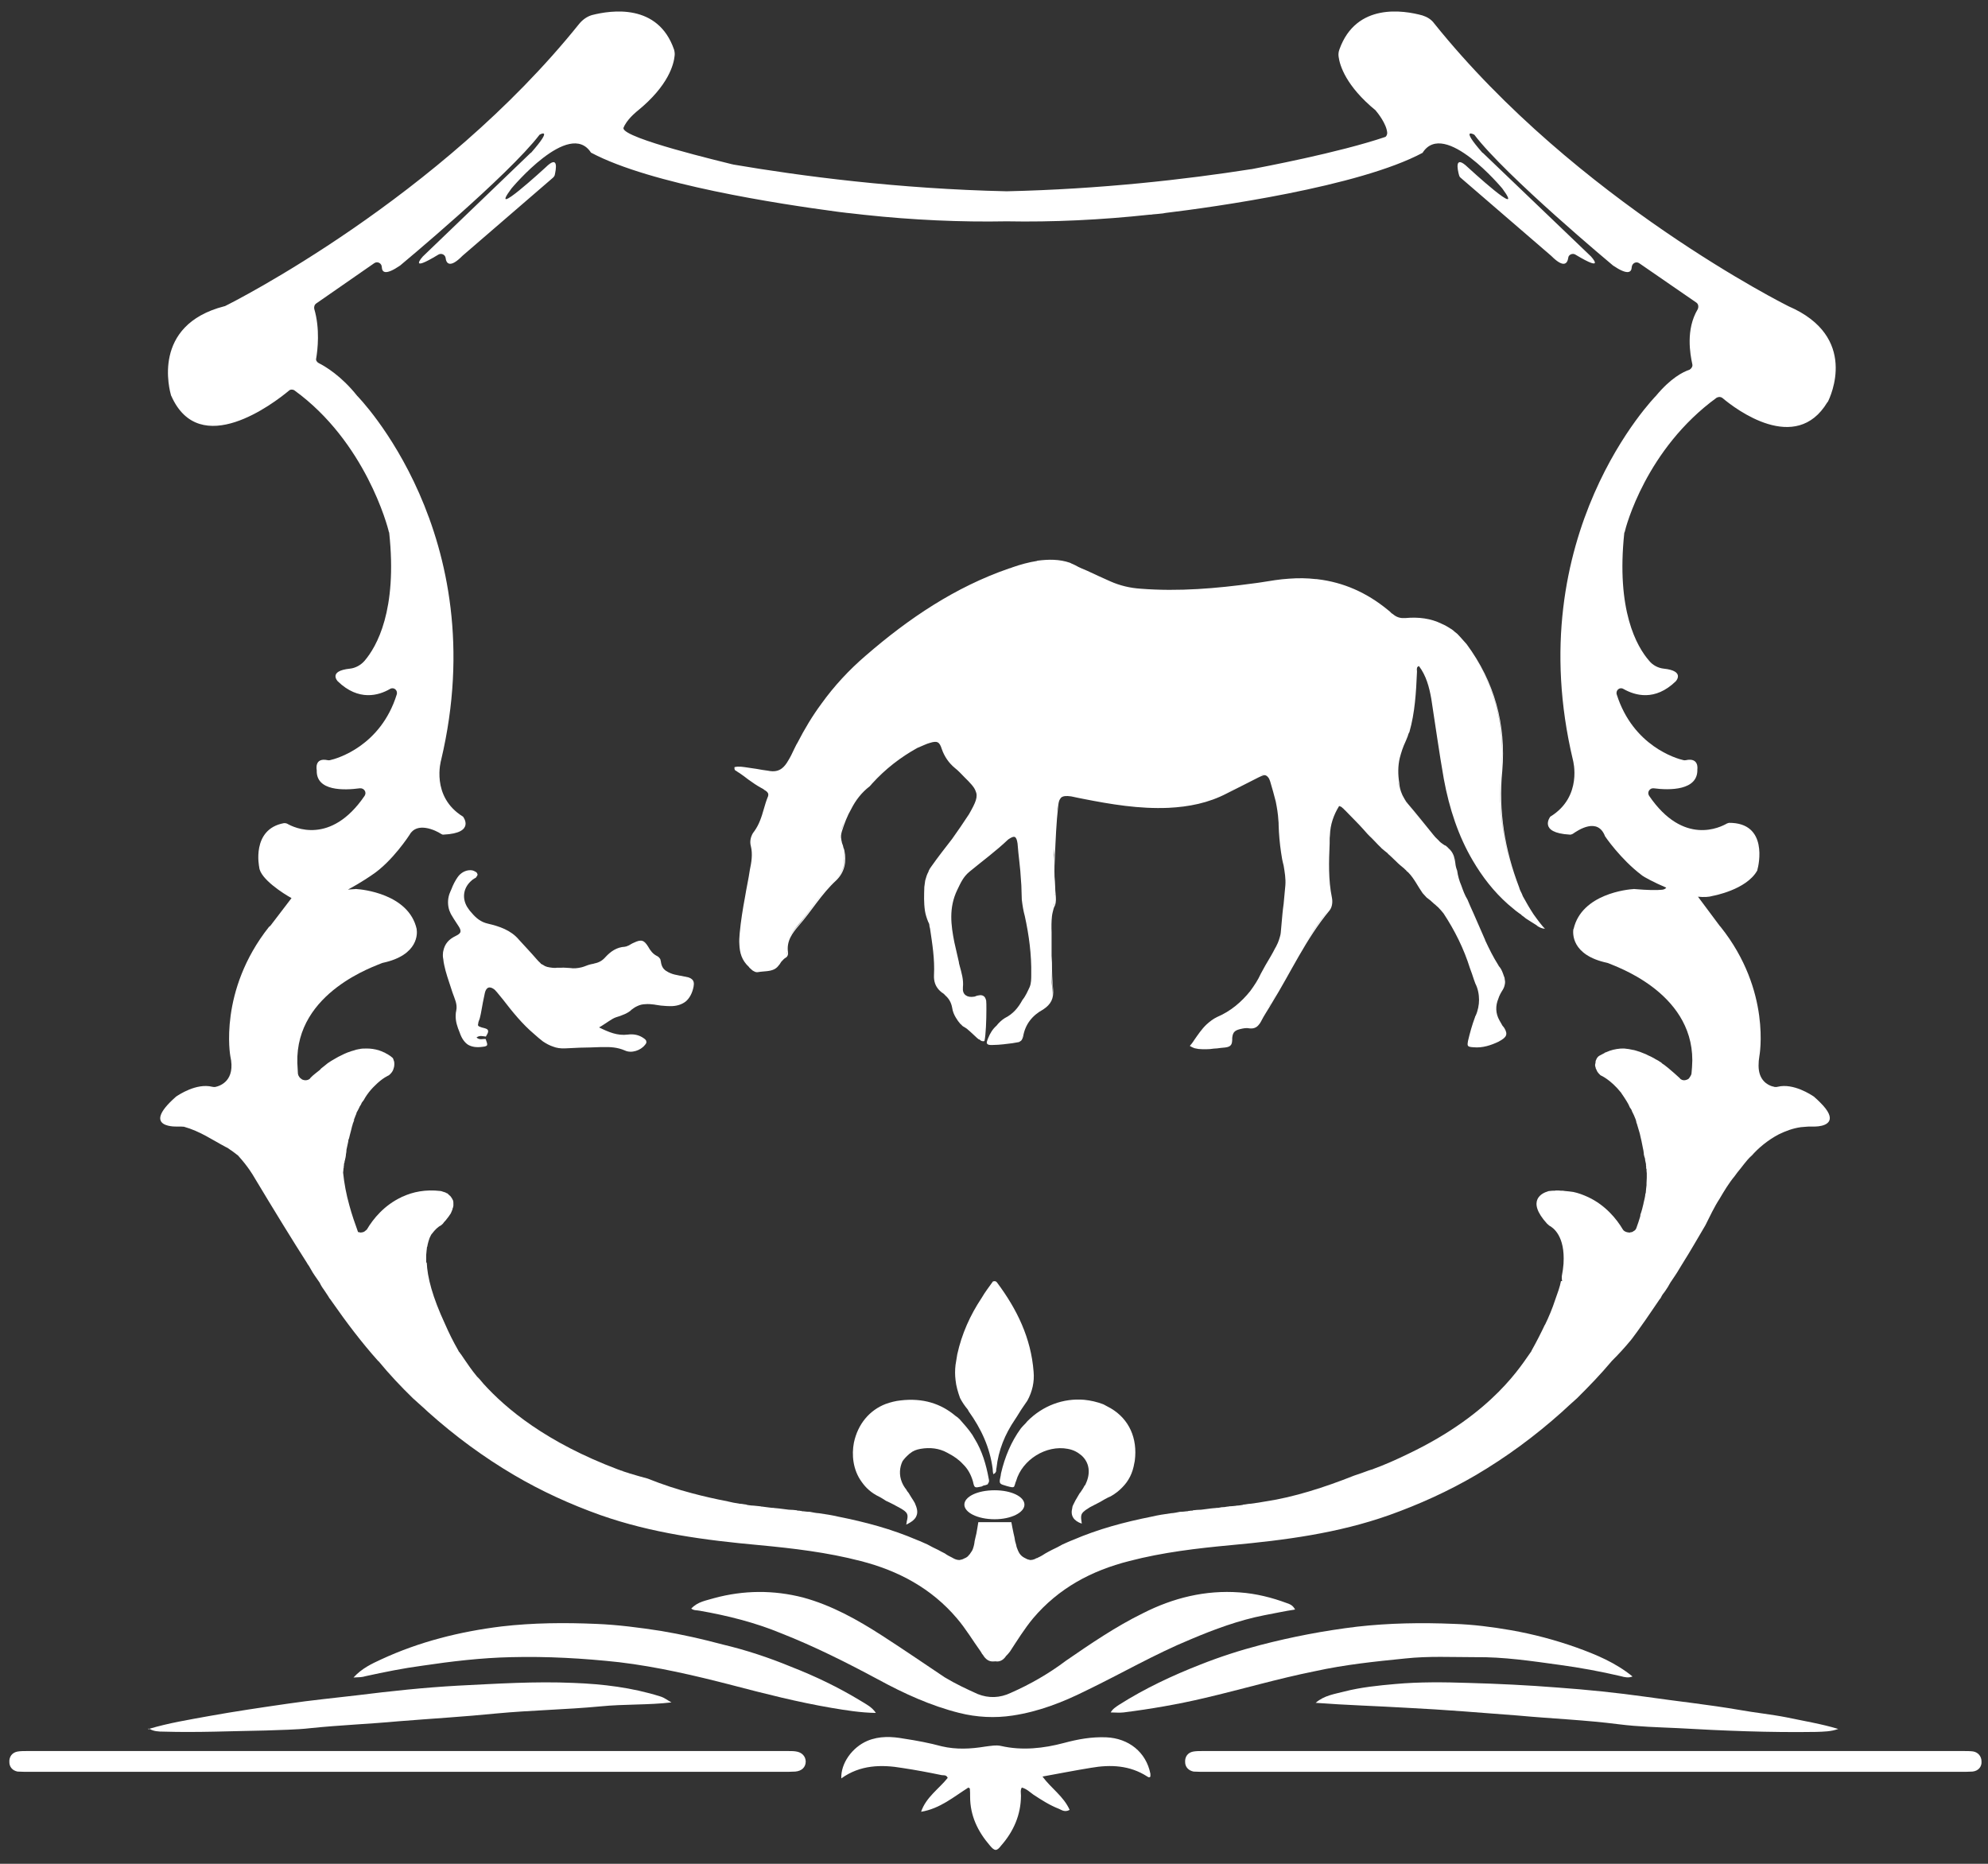 <?xml version="1.0" encoding="UTF-8" standalone="no"?>
<!DOCTYPE svg PUBLIC "-//W3C//DTD SVG 1.1//EN" "http://www.w3.org/Graphics/SVG/1.1/DTD/svg11.dtd">
<svg width="64" height="60" viewBox="0 0 64 60" version="1.1" xmlns="http://www.w3.org/2000/svg" xmlns:xlink="http://www.w3.org/1999/xlink" xml:space="preserve" xmlns:serif="http://www.serif.com/" style="fill-rule:evenodd;clip-rule:evenodd;stroke-linejoin:round;stroke-miterlimit:2;">
    <rect x="0" y="0" width="64" height="60" fill="#333333" stroke="none"/>
    <g id="Calque-1" serif:id="Calque 1">
        <g transform="matrix(1,0,0,1,32.869,48.208)">
            <rect x="0" y="0" width="0.001" height="0.001" style="fill:white;"/>
        </g>
        <g transform="matrix(1,0,0,1,14.244,38.354)">
            <path d="M0,0.005L-0.008,0C0,0 0,0.005 0,0.005" style="fill:white;fill-rule:nonzero;"/>
        </g>
        <g transform="matrix(1,0,0,1,14.3,38.368)">
            <path d="M0,0.004C-0.009,0.004 -0.019,0 -0.029,0C-0.019,0 -0.009,0.004 0,0.004" style="fill:white;fill-rule:nonzero;"/>
        </g>
        <g transform="matrix(-0.928,-0.371,-0.371,0.928,14.238,38.351)">
            <path d="M-0.019,0.005L-0.008,0.005L0.001,0.004C-0.006,0.001 -0.008,0.005 -0.008,0.005C-0.018,0.002 -0.018,0.002 -0.019,0.005" style="fill:white;fill-rule:nonzero;"/>
        </g>
        <g transform="matrix(0.338,-0.941,-0.941,-0.338,14.303,38.359)">
            <path d="M-0.02,-0.014C-0.017,-0.003 -0.013,-0.002 -0.013,-0.002C-0.017,0.008 -0.016,0.017 -0.02,0.028C-0.016,0.017 -0.017,0.008 -0.013,-0.002L-0.02,-0.014" style="fill:white;fill-rule:nonzero;"/>
        </g>
        <g transform="matrix(1,0,0,1,33.38,18.035)">
            <path d="M0,-0.005C-0.015,-0.005 -0.023,0 -0.032,0C-0.023,0 -0.015,-0.005 0,-0.005" style="fill:white;fill-rule:nonzero;"/>
        </g>
        <g transform="matrix(1,0,0,1,49.737,21.881)">
            <path d="M0,8.018C-0.083,7.939 -0.241,7.73 -0.368,7.551C-0.488,7.369 -0.604,7.168 -0.713,6.969C-0.721,6.945 -0.729,6.922 -0.74,6.899C-0.774,6.831 -0.813,6.758 -0.832,6.681C-1.293,5.476 -1.5,4.23 -1.374,2.935C-1.248,1.434 -1.623,0.073 -2.522,-1.145C-2.603,-1.231 -2.665,-1.309 -2.729,-1.377C-2.757,-1.41 -2.791,-1.445 -2.82,-1.474C-2.849,-1.495 -2.876,-1.519 -2.904,-1.541C-2.93,-1.568 -2.967,-1.596 -2.998,-1.619C-3.111,-1.692 -3.218,-1.756 -3.329,-1.802C-3.67,-1.971 -4.066,-2.025 -4.498,-1.984C-4.637,-1.975 -4.746,-2.002 -4.849,-2.075C-4.869,-2.093 -4.889,-2.107 -4.915,-2.126C-4.922,-2.126 -4.922,-2.13 -4.933,-2.134C-4.968,-2.176 -5.014,-2.212 -5.061,-2.249C-5.741,-2.806 -6.488,-3.135 -7.318,-3.234C-7.338,-3.239 -7.366,-3.239 -7.383,-3.239C-7.66,-3.271 -7.937,-3.275 -8.24,-3.252C-8.539,-3.234 -8.831,-3.184 -9.135,-3.135C-9.219,-3.124 -9.281,-3.111 -9.371,-3.102C-10.581,-2.937 -11.789,-2.833 -13.013,-2.929C-13.354,-2.951 -13.681,-3.028 -13.992,-3.166C-14.232,-3.275 -14.495,-3.39 -14.729,-3.503C-14.857,-3.558 -14.999,-3.613 -15.116,-3.682C-15.163,-3.705 -15.209,-3.727 -15.255,-3.745L-15.255,-3.749C-15.271,-3.754 -15.282,-3.754 -15.29,-3.764C-15.633,-3.882 -15.982,-3.877 -16.332,-3.832C-16.343,-3.832 -16.349,-3.827 -16.357,-3.822C-16.617,-3.782 -16.896,-3.705 -17.143,-3.618C-17.178,-3.603 -17.207,-3.59 -17.253,-3.581C-18.984,-2.983 -20.477,-1.979 -21.868,-0.774C-22.407,-0.311 -22.886,0.206 -23.292,0.772C-23.583,1.165 -23.834,1.584 -24.064,2.031C-24.108,2.098 -24.135,2.168 -24.174,2.241C-24.233,2.372 -24.295,2.497 -24.369,2.615C-24.423,2.711 -24.488,2.794 -24.562,2.852C-24.675,2.939 -24.811,2.971 -25.012,2.93C-25.145,2.912 -25.264,2.894 -25.382,2.871C-25.473,2.856 -25.573,2.844 -25.661,2.83C-25.797,2.811 -25.952,2.779 -26.092,2.815L-26.092,2.86C-26.092,2.884 -26.084,2.898 -26.076,2.908L-26.076,2.912C-26.067,2.916 -26.067,2.92 -26.057,2.925C-26.016,2.943 -25.989,2.976 -25.943,2.997C-25.842,3.062 -25.743,3.141 -25.641,3.218C-25.509,3.313 -25.363,3.414 -25.217,3.492C-25.181,3.51 -25.153,3.524 -25.135,3.546C-25.125,3.555 -25.113,3.559 -25.103,3.564C-25.094,3.569 -25.094,3.574 -25.084,3.578C-25.049,3.601 -25.012,3.638 -25.003,3.683C-25.003,3.716 -25.003,3.743 -25.021,3.778C-25.125,4.035 -25.172,4.3 -25.273,4.545C-25.317,4.655 -25.373,4.764 -25.447,4.869C-25.464,4.892 -25.481,4.914 -25.501,4.943C-25.573,5.07 -25.605,5.212 -25.564,5.361C-25.501,5.619 -25.546,5.877 -25.597,6.123C-25.641,6.425 -25.705,6.698 -25.751,6.987C-25.825,7.382 -25.888,7.775 -25.924,8.159C-25.935,8.291 -25.943,8.4 -25.935,8.51C-25.924,8.793 -25.861,9.031 -25.624,9.25C-25.624,9.254 -25.614,9.258 -25.614,9.268C-25.586,9.295 -25.546,9.326 -25.519,9.353C-25.509,9.364 -25.501,9.367 -25.49,9.372C-25.481,9.381 -25.464,9.386 -25.464,9.386C-25.428,9.409 -25.382,9.423 -25.336,9.414C-25.282,9.404 -25.235,9.4 -25.181,9.395C-25.012,9.381 -24.839,9.372 -24.721,9.258C-24.702,9.235 -24.675,9.213 -24.651,9.176C-24.651,9.172 -24.642,9.172 -24.642,9.168C-24.625,9.141 -24.606,9.108 -24.587,9.082C-24.532,9.026 -24.496,8.976 -24.432,8.943C-24.378,8.907 -24.359,8.84 -24.369,8.78C-24.423,8.406 -24.223,8.15 -24.01,7.903C-23.603,7.438 -23.292,6.899 -22.822,6.466C-22.542,6.198 -22.48,5.855 -22.553,5.503C-22.562,5.471 -22.562,5.45 -22.581,5.42C-22.589,5.366 -22.607,5.311 -22.634,5.247L-22.634,5.23C-22.643,5.198 -22.653,5.171 -22.653,5.138C-22.672,5.056 -22.662,4.979 -22.634,4.883C-22.553,4.624 -22.462,4.385 -22.33,4.157C-22.192,3.884 -22.001,3.633 -21.74,3.433C-21.723,3.414 -21.713,3.401 -21.695,3.385C-21.686,3.368 -21.667,3.355 -21.658,3.341C-21.235,2.875 -20.747,2.497 -20.204,2.196C-20.121,2.158 -20.034,2.127 -19.97,2.096C-19.915,2.073 -19.861,2.049 -19.806,2.036C-19.563,1.959 -19.491,2 -19.418,2.232C-19.335,2.469 -19.199,2.675 -18.995,2.844C-18.884,2.93 -18.793,3.033 -18.692,3.135C-18.497,3.327 -18.377,3.455 -18.333,3.574C-18.242,3.765 -18.324,3.948 -18.542,4.33C-18.729,4.615 -18.902,4.869 -19.085,5.125C-19.318,5.426 -19.537,5.704 -19.752,6.01C-19.789,6.057 -19.815,6.101 -19.843,6.16L-19.843,6.174C-19.897,6.269 -19.925,6.366 -19.952,6.466C-19.961,6.529 -19.97,6.594 -19.98,6.671C-19.989,6.932 -19.998,7.177 -19.961,7.434C-19.944,7.548 -19.906,7.674 -19.852,7.804C-19.825,7.844 -19.815,7.889 -19.815,7.935C-19.806,7.958 -19.806,7.986 -19.796,8.012C-19.723,8.506 -19.642,8.998 -19.669,9.51C-19.678,9.706 -19.624,9.861 -19.51,9.984C-19.5,9.994 -19.483,10.012 -19.473,10.021C-19.454,10.039 -19.427,10.061 -19.409,10.076C-19.372,10.092 -19.354,10.116 -19.327,10.139C-19.318,10.148 -19.308,10.162 -19.299,10.17C-19.19,10.263 -19.114,10.394 -19.085,10.555C-19.067,10.683 -19.021,10.787 -18.966,10.878C-18.92,10.955 -18.875,11.02 -18.811,11.092C-18.801,11.092 -18.801,11.098 -18.793,11.101C-18.775,11.125 -18.757,11.143 -18.738,11.157C-18.692,11.184 -18.643,11.211 -18.607,11.239C-18.597,11.244 -18.597,11.247 -18.588,11.257C-18.487,11.339 -18.388,11.438 -18.286,11.531C-18.269,11.545 -18.259,11.554 -18.242,11.567C-18.242,11.571 -18.233,11.58 -18.2,11.585C-18.173,11.613 -18.145,11.632 -18.11,11.636C-18.091,11.641 -18.072,11.641 -18.044,11.632C-17.999,11.435 -17.982,10.951 -17.982,10.623C-17.982,10.49 -17.982,10.387 -17.989,10.33C-18.009,10.258 -18.027,10.212 -18.072,10.185C-18.072,10.18 -18.072,10.18 -18.081,10.18C-18.118,10.156 -18.164,10.148 -18.249,10.166C-18.296,10.17 -18.324,10.193 -18.368,10.203C-18.497,10.223 -18.579,10.207 -18.643,10.162C-18.72,10.111 -18.748,10.021 -18.738,9.902C-18.711,9.664 -18.783,9.432 -18.839,9.223C-18.847,9.176 -18.867,9.141 -18.867,9.094C-18.912,8.883 -18.966,8.674 -19.013,8.455C-19.122,7.903 -19.199,7.346 -18.92,6.768C-18.811,6.544 -18.729,6.347 -18.524,6.179C-18.11,5.837 -17.667,5.513 -17.28,5.143C-17.17,5.07 -17.117,5.047 -17.069,5.062C-17.024,5.083 -16.998,5.147 -16.979,5.271C-16.952,5.659 -16.887,6.057 -16.869,6.453C-16.86,6.562 -16.851,6.676 -16.851,6.804C-16.851,6.899 -16.842,6.991 -16.842,7.083C-16.82,7.265 -16.793,7.438 -16.745,7.611C-16.61,8.226 -16.527,8.853 -16.538,9.482C-16.538,9.633 -16.538,9.774 -16.59,9.896C-16.655,10.033 -16.719,10.185 -16.82,10.308C-16.952,10.551 -17.117,10.759 -17.393,10.896C-17.494,10.961 -17.586,11.047 -17.657,11.139C-17.78,11.247 -17.863,11.381 -17.928,11.545C-17.962,11.632 -17.982,11.682 -17.962,11.713C-17.962,11.718 -17.958,11.718 -17.958,11.718C-17.938,11.751 -17.89,11.76 -17.819,11.76L-17.8,11.76C-17.657,11.756 -17.538,11.751 -17.419,11.736C-17.393,11.73 -17.367,11.73 -17.349,11.727C-17.207,11.713 -17.087,11.696 -16.97,11.672C-16.932,11.669 -16.905,11.653 -16.887,11.636C-16.86,11.622 -16.842,11.599 -16.83,11.571C-16.82,11.549 -16.808,11.521 -16.801,11.498C-16.736,11.092 -16.501,10.806 -16.158,10.619C-15.897,10.449 -15.809,10.258 -15.835,9.961C-15.862,9.692 -15.871,9.4 -15.871,9.116C-15.871,9.039 -15.883,8.963 -15.883,8.889L-15.883,8.137C-15.89,7.958 -15.89,7.789 -15.871,7.616C-15.862,7.534 -15.842,7.465 -15.824,7.392C-15.816,7.351 -15.797,7.309 -15.775,7.269C-15.731,7.15 -15.743,7.028 -15.752,6.914C-15.761,6.831 -15.768,6.745 -15.768,6.653C-15.775,6.544 -15.775,6.447 -15.788,6.344C-15.797,6.106 -15.788,5.896 -15.775,5.663C-15.752,5.134 -15.731,4.604 -15.671,4.07C-15.66,3.966 -15.645,3.884 -15.604,3.833C-15.596,3.825 -15.586,3.811 -15.579,3.798C-15.513,3.743 -15.422,3.733 -15.255,3.756C-15.236,3.759 -15.209,3.765 -15.192,3.769C-15.092,3.789 -14.991,3.814 -14.882,3.833C-13.975,4.012 -13.06,4.166 -12.118,4.125C-11.466,4.093 -10.833,3.97 -10.24,3.66C-9.896,3.492 -9.558,3.313 -9.219,3.144C-9.087,3.081 -9.025,3.057 -8.966,3.093C-9.015,3.043 -9.081,3.049 -9.189,3.093C-9.081,3.043 -9.015,3.039 -8.966,3.093C-8.966,3.093 -8.958,3.093 -8.958,3.099C-8.937,3.109 -8.931,3.122 -8.911,3.144C-8.883,3.173 -8.864,3.222 -8.847,3.272C-8.782,3.492 -8.72,3.706 -8.666,3.924C-8.627,4.121 -8.592,4.326 -8.581,4.536C-8.574,4.586 -8.574,4.628 -8.574,4.677C-8.565,4.974 -8.539,5.267 -8.496,5.559C-8.478,5.699 -8.45,5.845 -8.413,5.982C-8.378,6.193 -8.341,6.407 -8.357,6.617C-8.378,6.826 -8.396,7.018 -8.413,7.219C-8.443,7.424 -8.459,7.624 -8.478,7.839C-8.486,7.939 -8.496,8.041 -8.506,8.15C-8.506,8.173 -8.515,8.186 -8.515,8.209C-8.546,8.333 -8.581,8.446 -8.639,8.556C-8.654,8.587 -8.666,8.614 -8.684,8.639C-8.739,8.743 -8.782,8.83 -8.838,8.921C-8.945,9.099 -9.054,9.285 -9.145,9.46C-9.244,9.679 -9.363,9.851 -9.486,10.021C-9.77,10.376 -10.12,10.674 -10.555,10.859C-10.681,10.919 -10.793,11.006 -10.897,11.101C-11.051,11.247 -11.169,11.425 -11.304,11.618C-11.339,11.678 -11.384,11.73 -11.433,11.79C-11.384,11.821 -11.331,11.846 -11.28,11.864C-11.189,11.886 -11.116,11.895 -11.035,11.895C-10.951,11.9 -10.858,11.895 -10.784,11.891C-10.7,11.877 -10.628,11.874 -10.555,11.869C-10.47,11.86 -10.398,11.846 -10.313,11.842C-10.167,11.827 -10.093,11.786 -10.075,11.669C-10.075,11.645 -10.068,11.627 -10.068,11.599L-10.068,11.531C-10.048,11.321 -9.964,11.276 -9.732,11.23C-9.695,11.221 -9.64,11.216 -9.605,11.216C-9.587,11.216 -9.567,11.216 -9.542,11.221C-9.391,11.247 -9.281,11.202 -9.207,11.101C-9.189,11.079 -9.162,11.047 -9.145,11.01C-9.044,10.806 -8.911,10.619 -8.793,10.412C-8.178,9.418 -7.698,8.346 -6.931,7.424C-6.849,7.315 -6.83,7.16 -6.858,7.018C-6.977,6.443 -6.956,5.851 -6.931,5.261L-6.931,5.184C-6.931,5.125 -6.931,5.066 -6.922,5.007C-6.911,4.66 -6.803,4.353 -6.626,4.066C-6.607,4.07 -6.597,4.08 -6.569,4.088C-6.545,4.097 -6.527,4.117 -6.517,4.13C-6.497,4.139 -6.488,4.148 -6.479,4.163C-6.436,4.199 -6.396,4.245 -6.36,4.281C-6.184,4.464 -6.007,4.636 -5.844,4.819C-5.764,4.914 -5.674,5.012 -5.576,5.102C-5.539,5.138 -5.503,5.18 -5.457,5.225C-5.401,5.29 -5.341,5.344 -5.277,5.407C-5.277,5.412 -5.272,5.42 -5.261,5.426C-5.197,5.48 -5.133,5.536 -5.067,5.585C-5.061,5.594 -5.051,5.599 -5.051,5.608C-5.014,5.635 -4.979,5.672 -4.94,5.708C-4.94,5.713 -4.94,5.708 -4.94,5.708C-4.94,5.713 -4.94,5.713 -4.933,5.713C-4.889,5.754 -4.849,5.8 -4.8,5.841C-4.718,5.927 -4.617,6.01 -4.527,6.083L-4.527,6.087C-4.52,6.091 -4.508,6.096 -4.508,6.106C-4.498,6.106 -4.498,6.11 -4.498,6.115C-4.492,6.119 -4.492,6.123 -4.481,6.123C-4.481,6.129 -4.481,6.129 -4.472,6.133C-4.472,6.143 -4.462,6.145 -4.462,6.151C-4.446,6.17 -4.419,6.188 -4.399,6.206C-4.204,6.407 -4.094,6.653 -3.938,6.872C-3.889,6.927 -3.851,6.969 -3.808,7.014C-3.732,7.068 -3.659,7.128 -3.598,7.187C-3.581,7.205 -3.561,7.224 -3.531,7.243C-3.525,7.25 -3.514,7.256 -3.505,7.269C-3.479,7.292 -3.461,7.309 -3.437,7.328C-3.381,7.388 -3.319,7.452 -3.264,7.525C-2.904,8.072 -2.61,8.661 -2.414,9.29C-2.369,9.404 -2.33,9.523 -2.287,9.655C-2.269,9.696 -2.259,9.738 -2.242,9.779C-2.157,9.943 -2.122,10.134 -2.122,10.308C-2.122,10.468 -2.157,10.654 -2.23,10.814C-2.242,10.828 -2.25,10.847 -2.25,10.859C-2.348,11.121 -2.414,11.362 -2.478,11.632C-2.487,11.696 -2.495,11.736 -2.487,11.763C-2.478,11.8 -2.451,11.817 -2.369,11.827C-2.341,11.827 -2.323,11.833 -2.296,11.833C-2.008,11.86 -1.734,11.768 -1.483,11.648C-1.483,11.645 -1.483,11.645 -1.474,11.641C-1.235,11.514 -1.19,11.417 -1.302,11.224C-1.319,11.198 -1.336,11.17 -1.367,11.139C-1.401,11.088 -1.429,11.02 -1.464,10.969C-1.595,10.738 -1.595,10.495 -1.5,10.268C-1.474,10.18 -1.421,10.08 -1.356,9.979C-1.319,9.916 -1.302,9.861 -1.293,9.81C-1.281,9.76 -1.281,9.709 -1.293,9.66C-1.293,9.625 -1.302,9.582 -1.319,9.55C-1.336,9.496 -1.356,9.445 -1.374,9.4C-1.401,9.336 -1.438,9.268 -1.491,9.213C-1.491,9.203 -1.491,9.199 -1.5,9.191C-1.669,8.925 -1.796,8.665 -1.926,8.386C-1.926,8.374 -1.934,8.355 -1.942,8.341C-2.063,8.059 -2.186,7.789 -2.305,7.511C-2.369,7.374 -2.432,7.228 -2.495,7.077C-2.581,6.941 -2.637,6.781 -2.693,6.625C-2.757,6.479 -2.802,6.32 -2.827,6.145C-2.857,6.069 -2.876,5.996 -2.884,5.914C-2.904,5.723 -2.956,5.553 -3.101,5.43C-3.111,5.426 -3.111,5.416 -3.118,5.412C-3.139,5.394 -3.144,5.38 -3.163,5.371C-3.18,5.348 -3.21,5.335 -3.236,5.326C-3.271,5.298 -3.329,5.267 -3.364,5.235C-3.364,5.23 -3.364,5.23 -3.373,5.225C-3.391,5.212 -3.408,5.193 -3.417,5.18C-3.408,5.184 -3.408,5.193 -3.402,5.198C-3.408,5.184 -3.429,5.171 -3.445,5.152C-3.505,5.097 -3.553,5.047 -3.598,4.988C-3.872,4.645 -4.14,4.312 -4.427,3.978C-4.492,3.897 -4.545,3.802 -4.592,3.71C-4.592,3.7 -4.601,3.683 -4.608,3.669C-4.654,3.564 -4.683,3.45 -4.69,3.327C-4.735,3.049 -4.735,2.779 -4.674,2.52C-4.626,2.336 -4.57,2.164 -4.492,2C-4.472,1.959 -4.462,1.926 -4.446,1.89C-4.427,1.844 -4.407,1.799 -4.399,1.758C-4.388,1.735 -4.383,1.71 -4.366,1.693C-4.184,1.059 -4.148,0.398 -4.12,-0.251L-4.12,-0.277C-4.12,-0.305 -4.13,-0.332 -4.12,-0.365C-4.12,-0.387 -4.11,-0.41 -4.084,-0.424C-4.084,-0.428 -4.073,-0.438 -4.058,-0.438L-4.058,-0.441C-3.824,-0.132 -3.726,0.234 -3.659,0.616C-3.525,1.474 -3.408,2.336 -3.256,3.195C-3.08,4.153 -2.784,5.042 -2.323,5.823C-2.017,6.344 -1.653,6.817 -1.19,7.228L-0.922,7.452C-0.912,7.456 -0.906,7.46 -0.895,7.471C-0.86,7.501 -0.813,7.529 -0.768,7.561C-0.76,7.565 -0.76,7.571 -0.749,7.584C-0.704,7.616 -0.663,7.643 -0.617,7.685C-0.5,7.763 -0.387,7.83 -0.279,7.899C-0.271,7.903 -0.261,7.908 -0.261,7.914L-0.261,7.917C-0.183,7.972 -0.1,8.012 0,8.018M-24.747,9.24C-24.721,9.217 -24.702,9.191 -24.684,9.158C-24.702,9.191 -24.721,9.217 -24.747,9.24M-22.581,5.48C-22.498,5.837 -22.562,6.179 -22.85,6.447C-22.913,6.498 -22.968,6.547 -23.023,6.604C-23.392,7.004 -23.676,7.471 -24.025,7.886C-24.25,8.131 -24.452,8.386 -24.397,8.761C-24.387,8.793 -24.397,8.83 -24.405,8.866C-24.397,8.83 -24.397,8.793 -24.397,8.761C-24.452,8.386 -24.25,8.131 -24.036,7.886C-23.676,7.471 -23.392,7 -23.023,6.604C-22.968,6.547 -22.913,6.498 -22.85,6.447C-22.562,6.174 -22.508,5.837 -22.581,5.48M-22.653,4.86C-22.681,4.923 -22.69,4.988 -22.69,5.047C-22.69,4.983 -22.681,4.923 -22.653,4.86C-22.625,4.728 -22.581,4.608 -22.526,4.491C-22.581,4.608 -22.617,4.728 -22.653,4.86M-18.054,11.531C-18.063,11.562 -18.063,11.585 -18.072,11.613C-18.063,11.585 -18.063,11.562 -18.054,11.531M-18.757,9.883L-18.757,9.81L-18.757,9.883C-18.766,9.994 -18.738,10.084 -18.662,10.134C-18.738,10.084 -18.766,9.996 -18.757,9.883M-18.939,6.749C-18.957,6.781 -18.975,6.826 -18.995,6.862C-18.975,6.826 -18.957,6.781 -18.939,6.749C-18.847,6.547 -18.766,6.375 -18.607,6.22C-18.766,6.375 -18.847,6.547 -18.939,6.749M-16.83,11.473C-16.83,11.489 -16.842,11.503 -16.842,11.514C-16.842,11.503 -16.842,11.489 -16.83,11.473C-16.793,11.221 -16.671,11.01 -16.519,10.847C-16.671,11.01 -16.793,11.221 -16.83,11.473M-15.912,7.995L-15.912,8.866L-15.912,7.995ZM-16.039,10.477C-15.992,10.435 -15.966,10.394 -15.938,10.349C-15.966,10.394 -15.992,10.435 -16.039,10.477M-15.851,9.934C-15.842,10.111 -15.862,10.245 -15.938,10.349C-15.862,10.245 -15.842,10.111 -15.862,9.939C-15.883,9.738 -15.89,9.519 -15.897,9.312C-15.89,9.514 -15.871,9.738 -15.851,9.934M-15.775,6.895C-15.768,6.909 -15.768,6.927 -15.768,6.941C-15.775,6.927 -15.775,6.909 -15.775,6.895L-15.775,6.812L-15.775,6.895M-15.775,7.145C-15.775,7.177 -15.797,7.214 -15.809,7.243C-15.816,7.265 -15.824,7.292 -15.835,7.309C-15.824,7.292 -15.816,7.265 -15.816,7.243C-15.797,7.214 -15.775,7.177 -15.775,7.145M-15.797,5.641C-15.816,5.8 -15.816,5.951 -15.816,6.096C-15.816,5.951 -15.816,5.8 -15.809,5.641C-15.797,5.517 -15.788,5.385 -15.775,5.247C-15.788,5.385 -15.797,5.517 -15.797,5.641M-15.698,4.052C-15.704,4.117 -15.704,4.181 -15.716,4.248C-15.716,4.181 -15.704,4.117 -15.698,4.052C-15.689,3.997 -15.678,3.953 -15.671,3.911C-15.678,3.953 -15.689,3.997 -15.698,4.052M-10.255,3.638C-10.339,3.679 -10.419,3.716 -10.488,3.747C-10.419,3.716 -10.339,3.679 -10.255,3.638C-10.157,3.582 -10.036,3.524 -9.93,3.468C-10.036,3.527 -10.157,3.586 -10.255,3.638M-8.813,10.394C-8.838,10.445 -8.864,10.49 -8.911,10.551C-8.875,10.49 -8.838,10.445 -8.813,10.394C-8.745,10.275 -8.666,10.156 -8.592,10.016C-8.666,10.156 -8.739,10.275 -8.813,10.394M-6.878,7C-6.895,6.914 -6.911,6.822 -6.922,6.726C-6.911,6.822 -6.895,6.914 -6.878,7C-6.858,7.087 -6.858,7.187 -6.888,7.279C-6.904,7.325 -6.922,7.369 -6.956,7.406C-7.29,7.812 -7.576,8.246 -7.824,8.684C-7.576,8.246 -7.299,7.812 -6.956,7.406C-6.922,7.369 -6.904,7.325 -6.888,7.279C-6.858,7.177 -6.858,7.087 -6.878,7M-6.644,4.048L-6.644,4.044C-6.644,4.048 -6.636,4.048 -6.636,4.052L-6.644,4.048M-2.522,7.059C-2.487,7.133 -2.459,7.205 -2.424,7.283C-2.459,7.205 -2.487,7.133 -2.522,7.059C-2.573,6.987 -2.603,6.917 -2.631,6.845C-2.603,6.917 -2.573,6.987 -2.522,7.059M-2.947,5.69C-2.923,5.754 -2.912,5.818 -2.904,5.896C-2.904,5.933 -2.896,5.974 -2.884,6.015C-2.896,5.976 -2.904,5.933 -2.904,5.896C-2.912,5.818 -2.93,5.754 -2.947,5.69C-2.967,5.619 -2.998,5.563 -3.034,5.513C-2.998,5.563 -2.967,5.619 -2.947,5.69M-4.455,3.962C-4.165,4.294 -3.889,4.628 -3.612,4.969C-3.598,4.997 -3.572,5.024 -3.553,5.052C-3.572,5.024 -3.598,4.997 -3.612,4.969C-3.896,4.628 -4.165,4.294 -4.455,3.962C-4.472,3.937 -4.481,3.92 -4.498,3.889C-4.481,3.92 -4.462,3.937 -4.455,3.962M-4.69,3.482C-4.71,3.417 -4.725,3.368 -4.725,3.3C-4.735,3.25 -4.735,3.185 -4.746,3.135C-4.735,3.185 -4.735,3.25 -4.725,3.3C-4.718,3.368 -4.71,3.417 -4.69,3.482M-0.86,6.662C-1.319,5.457 -1.529,4.212 -1.401,2.916C-1.273,1.414 -1.653,0.052 -2.555,-1.167C-2.581,-1.209 -2.61,-1.24 -2.637,-1.272C-2.61,-1.24 -2.581,-1.209 -2.555,-1.167C-1.653,0.052 -1.263,1.414 -1.401,2.916C-1.52,4.206 -1.319,5.457 -0.86,6.662C-0.849,6.695 -0.832,6.74 -0.813,6.772C-0.832,6.74 -0.849,6.695 -0.86,6.662" style="fill:white;fill-rule:nonzero;"/>
        </g>
        <g transform="matrix(1,0,0,1,22.261,30.418)">
            <path d="M0,1.096C-0.027,1.073 -0.063,1.059 -0.1,1.045C-0.181,1.028 -0.265,1.013 -0.355,0.992C-0.364,0.992 -0.383,0.992 -0.392,0.987C-0.488,0.968 -0.588,0.95 -0.67,0.914C-0.771,0.872 -0.876,0.817 -0.931,0.717C-0.957,0.671 -0.976,0.612 -0.986,0.535C-0.994,0.508 -0.994,0.49 -1.003,0.461C-1.031,0.416 -1.067,0.376 -1.112,0.357C-1.241,0.293 -1.323,0.188 -1.399,0.05C-1.464,-0.054 -1.519,-0.108 -1.574,-0.127C-1.647,-0.151 -1.729,-0.131 -1.853,-0.071C-1.879,-0.058 -1.915,-0.046 -1.935,-0.031C-1.989,0.005 -2.045,0.033 -2.099,0.05C-2.117,0.05 -2.136,0.06 -2.145,0.06C-2.412,0.074 -2.605,0.216 -2.765,0.388C-2.864,0.503 -2.975,0.567 -3.111,0.594C-3.147,0.608 -3.179,0.612 -3.226,0.621C-3.308,0.639 -3.39,0.671 -3.462,0.699C-3.489,0.709 -3.518,0.717 -3.535,0.721C-3.667,0.753 -3.787,0.764 -3.906,0.745C-3.959,0.741 -4.006,0.741 -4.051,0.736C-4.102,0.731 -4.155,0.731 -4.202,0.736L-4.338,0.736C-4.385,0.745 -4.44,0.741 -4.484,0.736C-4.54,0.731 -4.589,0.721 -4.644,0.709C-4.699,0.694 -4.736,0.676 -4.771,0.649C-4.799,0.631 -4.826,0.621 -4.854,0.604L-4.854,0.594C-4.9,0.557 -4.944,0.508 -4.992,0.453C-5.169,0.247 -5.37,0.038 -5.556,-0.168C-5.812,-0.473 -6.182,-0.597 -6.551,-0.683C-6.779,-0.733 -6.939,-0.866 -7.075,-1.03C-7.086,-1.041 -7.095,-1.049 -7.104,-1.063C-7.149,-1.108 -7.177,-1.162 -7.222,-1.222C-7.4,-1.523 -7.336,-1.856 -7.075,-2.075C-7.057,-2.099 -7.012,-2.116 -6.985,-2.14C-6.966,-2.149 -6.957,-2.156 -6.939,-2.165C-6.93,-2.18 -6.921,-2.193 -6.911,-2.212C-6.902,-2.217 -6.902,-2.221 -6.894,-2.23L-6.894,-2.239C-6.894,-2.253 -6.886,-2.268 -6.886,-2.276C-6.886,-2.28 -6.894,-2.28 -6.894,-2.285C-6.902,-2.322 -6.93,-2.348 -6.977,-2.367C-7.012,-2.391 -7.067,-2.404 -7.112,-2.404L-7.13,-2.404C-7.269,-2.404 -7.427,-2.326 -7.528,-2.18C-7.609,-2.062 -7.674,-1.938 -7.729,-1.792C-7.757,-1.733 -7.774,-1.687 -7.797,-1.628C-7.851,-1.46 -7.851,-1.281 -7.797,-1.113C-7.774,-1.053 -7.747,-0.989 -7.702,-0.921C-7.637,-0.807 -7.556,-0.697 -7.492,-0.592C-7.455,-0.532 -7.437,-0.492 -7.437,-0.451C-7.427,-0.446 -7.437,-0.437 -7.437,-0.434C-7.437,-0.383 -7.482,-0.341 -7.583,-0.291C-7.815,-0.181 -7.942,-0.036 -7.99,0.197C-7.99,0.206 -7.99,0.216 -7.998,0.224L-7.998,0.251C-8.007,0.316 -8.007,0.385 -7.99,0.461C-7.98,0.594 -7.942,0.721 -7.916,0.835C-7.851,1.073 -7.766,1.302 -7.692,1.539C-7.628,1.726 -7.528,1.909 -7.573,2.114C-7.583,2.159 -7.591,2.209 -7.591,2.256C-7.601,2.455 -7.537,2.644 -7.464,2.817C-7.4,3.012 -7.304,3.141 -7.194,3.214C-7.075,3.284 -6.921,3.309 -6.725,3.281C-6.67,3.277 -6.642,3.268 -6.615,3.258C-6.598,3.249 -6.587,3.241 -6.579,3.226C-6.57,3.191 -6.587,3.135 -6.625,3.031C-6.716,3.017 -6.817,3.076 -6.921,2.981C-6.817,2.902 -6.716,2.944 -6.615,2.952L-6.615,2.944C-6.534,2.817 -6.524,2.753 -6.587,2.71C-6.607,2.698 -6.642,2.687 -6.67,2.679C-6.734,2.665 -6.779,2.651 -6.807,2.638C-6.866,2.62 -6.886,2.592 -6.866,2.534C-6.866,2.492 -6.842,2.442 -6.817,2.369C-6.807,2.328 -6.797,2.291 -6.789,2.25C-6.779,2.218 -6.779,2.19 -6.771,2.159C-6.734,1.948 -6.697,1.748 -6.652,1.547C-6.607,1.352 -6.488,1.32 -6.336,1.443C-6.237,1.543 -6.155,1.662 -6.063,1.767C-5.758,2.163 -5.443,2.551 -5.069,2.867C-4.973,2.952 -4.881,3.034 -4.781,3.109C-4.672,3.181 -4.572,3.236 -4.457,3.274C-4.347,3.318 -4.221,3.337 -4.079,3.332C-3.923,3.324 -3.76,3.318 -3.591,3.309C-3.371,3.305 -3.138,3.3 -2.92,3.29L-2.856,3.29C-2.605,3.284 -2.385,3.296 -2.145,3.399C-1.935,3.5 -1.637,3.399 -1.5,3.223C-1.492,3.214 -1.482,3.203 -1.474,3.191C-1.455,3.163 -1.446,3.135 -1.455,3.109C-1.455,3.076 -1.482,3.043 -1.528,3.012C-1.683,2.898 -1.86,2.862 -2.053,2.888C-2.385,2.929 -2.66,2.811 -2.975,2.657C-2.864,2.597 -2.765,2.521 -2.65,2.45C-2.577,2.401 -2.504,2.356 -2.422,2.328C-2.369,2.316 -2.313,2.291 -2.259,2.273C-2.171,2.242 -2.099,2.209 -2.034,2.168C-1.998,2.146 -1.962,2.122 -1.935,2.09C-1.871,2.044 -1.815,2 -1.747,1.972C-1.665,1.931 -1.583,1.912 -1.492,1.909C-1.399,1.899 -1.285,1.909 -1.186,1.922C-1.176,1.928 -1.167,1.928 -1.159,1.928C-1.049,1.948 -0.931,1.963 -0.808,1.968C-0.771,1.968 -0.734,1.972 -0.697,1.972C-0.488,1.977 -0.31,1.922 -0.181,1.818C-0.063,1.716 0.027,1.555 0.068,1.342C0.087,1.238 0.079,1.151 0,1.096" style="fill:white;fill-rule:nonzero;"/>
        </g>
        <g transform="matrix(1,0,0,1,58.409,18.265)">
            <path d="M0,17.05C0,17.045 -0.008,17.041 -0.018,17.035C-0.091,16.986 -0.673,16.594 -1.182,16.721C-1.209,16.73 -1.244,16.73 -1.28,16.726C-1.299,16.721 -1.318,16.716 -1.334,16.71L-1.346,16.71C-1.512,16.661 -1.795,16.506 -1.795,16.041C-1.795,15.936 -1.788,15.841 -1.769,15.734C-1.769,15.734 -1.372,13.637 -3.016,11.574C-3.025,11.56 -3.042,11.55 -3.049,11.537L-3.746,10.602C-3.558,10.62 -3.402,10.616 -3.263,10.574C-3.263,10.574 -2.192,10.383 -1.842,9.766C-1.833,9.758 -1.833,9.744 -1.833,9.734C-1.788,9.585 -1.48,8.216 -2.748,8.224C-2.766,8.23 -2.788,8.234 -2.809,8.243C-3.016,8.362 -4.209,8.982 -5.319,7.353C-5.394,7.239 -5.298,7.097 -5.171,7.112C-4.67,7.179 -3.739,7.19 -3.766,6.5C-3.766,6.5 -3.703,6.112 -4.137,6.207C-4.164,6.212 -4.181,6.212 -4.209,6.207C-4.442,6.157 -5.834,5.751 -6.36,4.095C-6.404,3.959 -6.268,3.841 -6.147,3.913C-5.769,4.127 -5.13,4.316 -4.461,3.667C-4.461,3.667 -4.146,3.334 -4.848,3.26C-5.031,3.241 -5.207,3.146 -5.319,3.005C-5.713,2.553 -6.385,1.389 -6.117,-1.12C-6.117,-1.124 -6.106,-1.129 -6.106,-1.133C-6.071,-1.302 -5.414,-3.813 -3.143,-5.463C-3.075,-5.495 -3.016,-5.495 -2.959,-5.454C-2.53,-5.089 -0.597,-3.63 0.418,-5.313C0.426,-5.318 0.426,-5.326 0.436,-5.331C0.517,-5.495 1.438,-7.426 -0.831,-8.406C-0.831,-8.406 -7.649,-11.792 -12.244,-17.519C-12.331,-17.64 -12.471,-17.723 -12.619,-17.769C-13.217,-17.934 -14.747,-18.185 -15.287,-16.679C-15.315,-16.605 -15.328,-16.524 -15.315,-16.441C-15.279,-16.162 -15.081,-15.496 -14.119,-14.708L-14.111,-14.694C-14.067,-14.643 -13.77,-14.279 -13.75,-13.988C-13.75,-13.937 -13.77,-13.891 -13.805,-13.859C-15.328,-13.343 -17.797,-12.883 -18.1,-12.823C-18.107,-12.819 -18.12,-12.819 -18.132,-12.819C-20.239,-12.489 -22.979,-12.175 -26.002,-12.107C-29.492,-12.184 -32.617,-12.596 -34.802,-12.968C-34.811,-12.974 -34.82,-12.974 -34.829,-12.974C-35.129,-13.053 -38.338,-13.808 -38.338,-14.137L-38.338,-14.146C-38.338,-14.151 -38.338,-14.156 -38.328,-14.166C-38.32,-14.187 -38.311,-14.215 -38.293,-14.242C-38.155,-14.489 -37.877,-14.703 -37.877,-14.703C-36.883,-15.514 -36.718,-16.199 -36.691,-16.469C-36.682,-16.533 -36.691,-16.602 -36.708,-16.665C-37.224,-18.166 -38.735,-17.938 -39.355,-17.779C-39.52,-17.729 -39.657,-17.627 -39.765,-17.495C-44.265,-11.888 -50.912,-8.534 -51.168,-8.41C-51.178,-8.41 -51.178,-8.406 -51.187,-8.406C-53.545,-7.799 -52.947,-5.697 -52.902,-5.532C-52.902,-5.528 -52.894,-5.523 -52.894,-5.519C-51.98,-3.457 -49.594,-5.282 -49.105,-5.691C-49.06,-5.733 -48.982,-5.733 -48.929,-5.697C-46.651,-4.044 -45.925,-1.316 -45.889,-1.133C-45.88,-1.129 -45.88,-1.124 -45.88,-1.12C-45.61,1.389 -46.286,2.553 -46.67,3.005C-46.792,3.146 -46.966,3.241 -47.14,3.26C-47.86,3.334 -47.536,3.667 -47.536,3.667C-46.866,4.316 -46.217,4.127 -45.852,3.913C-45.729,3.841 -45.593,3.959 -45.638,4.095C-46.154,5.751 -47.555,6.157 -47.788,6.207C-47.815,6.212 -47.842,6.212 -47.86,6.207C-48.304,6.112 -48.212,6.528 -48.212,6.528C-48.239,7.212 -47.327,7.179 -46.829,7.112C-46.688,7.097 -46.596,7.239 -46.67,7.353C-47.761,8.955 -48.945,8.38 -49.17,8.248C-49.207,8.234 -49.244,8.23 -49.269,8.234C-50.328,8.429 -50.064,9.652 -50.064,9.652C-50.038,10.027 -49.269,10.514 -49.024,10.647L-49.704,11.537C-49.722,11.55 -49.73,11.56 -49.75,11.574C-51.382,13.637 -50.994,15.734 -50.994,15.734C-50.817,16.524 -51.318,16.692 -51.475,16.726C-51.501,16.73 -51.538,16.73 -51.575,16.721C-52.091,16.594 -52.661,16.986 -52.738,17.035C-52.747,17.041 -52.747,17.045 -52.755,17.05C-53.924,18.084 -52.661,18.001 -52.661,18.001C-52.606,18.001 -52.551,18.001 -52.487,18.007C-51.962,18.154 -51.575,18.431 -51.141,18.66C-51.059,18.691 -51.013,18.746 -50.95,18.779C-50.875,18.836 -50.799,18.889 -50.735,18.943L-50.735,18.947C-50.415,19.297 -50.248,19.595 -50.248,19.595C-49.548,20.761 -48.982,21.68 -48.522,22.399C-48.522,22.406 -48.513,22.406 -48.513,22.418C-48.477,22.463 -48.439,22.527 -48.413,22.576C-48.322,22.748 -48.212,22.886 -48.12,23.024C-48.07,23.129 -48.015,23.214 -47.96,23.286C-47.934,23.322 -47.906,23.364 -47.879,23.408C-47.851,23.443 -47.833,23.484 -47.805,23.526C-47.778,23.559 -47.751,23.594 -47.723,23.637C-47.263,24.297 -46.774,24.945 -46.24,25.543C-46.227,25.552 -46.227,25.552 -46.217,25.561C-46.136,25.671 -46.054,25.758 -45.961,25.845C-46.054,25.758 -46.136,25.671 -46.217,25.561C-45.871,25.981 -45.51,26.365 -45.114,26.75C-44.949,26.903 -44.78,27.044 -44.625,27.193C-43.758,27.968 -42.836,28.647 -41.852,29.225C-40.975,29.74 -40.054,30.162 -39.077,30.51C-37.416,31.094 -35.713,31.317 -33.971,31.476C-32.876,31.579 -31.778,31.708 -30.701,31.988C-29.492,32.297 -28.424,32.865 -27.602,33.834C-27.315,34.169 -27.095,34.544 -26.835,34.905C-26.807,34.96 -26.782,34.997 -26.752,35.026L-26.752,35.033C-26.629,35.216 -26.501,35.235 -26.367,35.216C-26.268,35.235 -26.129,35.216 -26.012,35.033C-26.012,35.033 -26.002,35.033 -26.002,35.026C-25.972,34.997 -25.942,34.96 -25.897,34.905C-25.661,34.544 -25.429,34.169 -25.152,33.834C-24.332,32.865 -23.276,32.297 -22.052,31.988C-20.979,31.708 -19.88,31.579 -18.773,31.476C-17.041,31.317 -15.337,31.094 -13.686,30.51C-12.713,30.162 -11.783,29.74 -10.902,29.225C-9.92,28.647 -8.996,27.968 -8.13,27.193C-7.97,27.044 -7.815,26.903 -7.642,26.75C-7.254,26.365 -6.883,25.981 -6.53,25.561L-6.515,25.543C-6.304,25.335 -6.097,25.109 -5.899,24.868C-5.899,24.868 -5.641,24.544 -5.031,23.637C-5.005,23.594 -4.979,23.559 -4.95,23.526C-4.933,23.484 -4.903,23.443 -4.885,23.408C-4.848,23.364 -4.821,23.322 -4.794,23.286C-4.745,23.214 -4.689,23.129 -4.634,23.024C-4.544,22.886 -4.442,22.748 -4.343,22.576C-4.314,22.527 -4.276,22.463 -4.247,22.418C-4.235,22.406 -4.235,22.406 -4.235,22.399C-3.982,22 -3.746,21.581 -3.508,21.181C-3.361,20.888 -3.224,20.593 -3.049,20.324C-2.9,20.071 -2.756,19.828 -2.563,19.595C-2.539,19.562 -2.509,19.523 -2.48,19.482C-2.328,19.303 -2.192,19.096 -2.029,18.947C-2.029,18.947 -2.029,18.943 -2.02,18.943C-1.806,18.696 -1.501,18.44 -1.146,18.253C-0.932,18.149 -0.693,18.056 -0.431,18.021C-0.387,18.017 -0.324,18.012 -0.26,18.007C-0.203,18.001 -0.159,18.001 -0.1,18.001C-0.1,18.001 0.01,18.007 0.136,17.993C0.405,17.961 0.772,17.801 0.184,17.222C0.136,17.172 0.075,17.117 0,17.05M-3.928,15.867C-3.928,15.982 -3.943,16.191 -3.955,16.3C-3.955,16.304 -3.962,16.314 -3.962,16.321C-3.962,16.342 -3.982,16.36 -3.988,16.378C-4.009,16.41 -4.028,16.446 -4.056,16.47C-4.103,16.497 -4.157,16.511 -4.188,16.511C-4.209,16.511 -4.209,16.511 -4.228,16.506L-4.235,16.506C-4.247,16.502 -4.256,16.502 -4.265,16.497C-4.276,16.492 -4.276,16.487 -4.283,16.487C-4.283,16.479 -4.299,16.479 -4.306,16.475C-4.314,16.465 -4.324,16.45 -4.343,16.433C-4.442,16.338 -4.571,16.231 -4.707,16.114C-4.745,16.082 -4.784,16.055 -4.829,16.018C-4.848,16.009 -4.865,15.988 -4.885,15.982C-4.903,15.963 -4.922,15.953 -4.933,15.936C-4.941,15.93 -4.95,15.927 -4.96,15.923C-4.987,15.899 -5.031,15.876 -5.064,15.858C-5.104,15.841 -5.13,15.821 -5.16,15.803C-5.197,15.784 -5.228,15.767 -5.265,15.748C-5.319,15.726 -5.364,15.703 -5.42,15.674C-5.481,15.649 -5.547,15.621 -5.611,15.598C-5.647,15.588 -5.688,15.575 -5.713,15.566C-5.753,15.551 -5.787,15.545 -5.824,15.535L-5.834,15.535C-5.934,15.511 -6.006,15.501 -6.097,15.492C-6.106,15.492 -6.117,15.489 -6.126,15.489L-6.172,15.489C-6.193,15.489 -6.221,15.489 -6.24,15.492L-6.249,15.492C-6.404,15.506 -6.551,15.539 -6.69,15.603C-6.701,15.608 -6.71,15.611 -6.721,15.615L-6.73,15.615C-6.737,15.621 -6.749,15.624 -6.756,15.635C-6.809,15.662 -6.874,15.695 -6.929,15.726L-6.929,15.73C-6.939,15.734 -6.949,15.739 -6.957,15.748C-6.966,15.756 -6.973,15.767 -6.984,15.78C-6.994,15.789 -7.003,15.799 -7.003,15.813C-7.012,15.817 -7.012,15.821 -7.012,15.826C-7.021,15.841 -7.027,15.863 -7.039,15.886C-7.039,15.907 -7.046,15.93 -7.046,15.958C-7.062,16.005 -7.062,16.044 -7.046,16.087C-7.039,16.096 -7.039,16.105 -7.039,16.122C-7.027,16.136 -7.027,16.159 -7.012,16.178C-7.003,16.208 -6.984,16.24 -6.957,16.274C-6.949,16.286 -6.929,16.304 -6.913,16.321C-6.901,16.333 -6.893,16.338 -6.883,16.351C-6.883,16.351 -6.566,16.479 -6.221,16.911C-6.203,16.94 -6.185,16.971 -6.166,16.994C-6.126,17.05 -6.089,17.113 -6.045,17.181C-6.006,17.24 -5.971,17.309 -5.934,17.395C-5.899,17.433 -5.879,17.473 -5.87,17.51C-5.824,17.597 -5.787,17.679 -5.753,17.77C-5.741,17.801 -5.733,17.834 -5.724,17.888C-5.713,17.901 -5.707,17.916 -5.707,17.93C-5.679,18.021 -5.647,18.125 -5.619,18.226C-5.6,18.299 -5.584,18.395 -5.563,18.473C-5.547,18.553 -5.526,18.651 -5.511,18.733C-5.499,18.769 -5.499,18.823 -5.49,18.861L-5.49,18.889C-5.481,18.929 -5.475,18.975 -5.453,19.02L-5.453,19.034C-5.453,19.043 -5.445,19.064 -5.445,19.08L-5.445,19.101C-5.438,19.11 -5.438,19.12 -5.438,19.129C-5.438,19.139 -5.428,19.152 -5.428,19.167C-5.428,19.173 -5.428,19.188 -5.42,19.203L-5.42,19.23C-5.42,19.241 -5.42,19.259 -5.414,19.289L-5.414,19.352C-5.402,19.361 -5.402,19.365 -5.402,19.376C-5.402,19.417 -5.402,19.459 -5.394,19.502L-5.394,19.651C-5.394,19.699 -5.402,19.766 -5.402,19.823L-5.402,19.886C-5.414,19.969 -5.42,20.06 -5.428,20.148C-5.428,20.152 -5.438,20.152 -5.438,20.156C-5.445,20.263 -5.475,20.364 -5.499,20.47L-5.499,20.479C-5.526,20.593 -5.556,20.721 -5.6,20.838L-5.6,20.842C-5.6,20.865 -5.6,20.888 -5.611,20.91L-5.611,20.914C-5.647,21.034 -5.688,21.157 -5.733,21.278C-5.753,21.324 -5.779,21.349 -5.816,21.366C-5.854,21.396 -5.879,21.404 -5.915,21.404L-5.934,21.413L-5.971,21.413C-5.986,21.413 -5.998,21.404 -6.018,21.404L-6.025,21.404C-6.089,21.387 -6.142,21.358 -6.166,21.312C-6.368,20.971 -6.73,20.531 -7.279,20.274C-7.434,20.202 -7.595,20.141 -7.759,20.107C-7.815,20.098 -7.851,20.094 -7.896,20.089C-7.935,20.084 -7.981,20.08 -8.03,20.076C-8.057,20.071 -8.074,20.071 -8.093,20.067L-8.156,20.067C-8.202,20.06 -8.238,20.06 -8.285,20.06L-8.329,20.06C-8.348,20.067 -8.357,20.067 -8.367,20.067L-8.421,20.067C-8.453,20.071 -8.5,20.071 -8.524,20.076C-8.544,20.076 -8.553,20.08 -8.57,20.084C-8.57,20.084 -8.58,20.084 -8.58,20.089C-8.745,20.135 -9.298,20.369 -8.6,21.133C-8.58,21.144 -8.562,21.167 -8.536,21.189C-8.402,21.257 -8.021,21.532 -8.074,22.406L-8.074,22.418C-8.083,22.538 -8.102,22.675 -8.13,22.821L-8.13,22.853C-8.13,22.895 -8.13,22.933 -8.119,22.976L-8.156,22.976C-8.192,23.167 -8.266,23.364 -8.348,23.594C-8.43,23.846 -8.544,24.125 -8.682,24.407C-8.672,24.396 -8.672,24.39 -8.672,24.376C-8.796,24.639 -8.942,24.927 -9.106,25.22C-9.106,25.229 -9.106,25.229 -9.112,25.238C-9.412,25.645 -10.307,27.22 -13.079,28.54C-13.438,28.715 -13.825,28.89 -14.248,29.043L-14.259,29.043C-14.269,29.051 -14.269,29.051 -14.277,29.051C-14.294,29.061 -14.318,29.061 -14.338,29.07C-14.491,29.126 -14.646,29.184 -14.818,29.239C-15.768,29.617 -16.766,29.935 -17.66,30.068C-17.816,30.097 -17.979,30.123 -18.158,30.144L-18.187,30.144C-18.248,30.153 -18.312,30.162 -18.379,30.173L-18.386,30.173C-18.395,30.173 -18.395,30.173 -18.404,30.182C-18.458,30.189 -18.532,30.204 -18.602,30.204L-18.61,30.204C-18.61,30.21 -18.61,30.21 -18.621,30.21C-18.653,30.21 -18.691,30.22 -18.72,30.22C-18.755,30.22 -18.792,30.227 -18.839,30.227C-18.858,30.236 -18.874,30.236 -18.892,30.236L-18.9,30.236C-18.946,30.247 -19.011,30.256 -19.07,30.256L-19.081,30.256C-19.114,30.267 -19.16,30.267 -19.189,30.276C-19.227,30.276 -19.262,30.276 -19.3,30.285L-19.319,30.285C-19.456,30.295 -19.594,30.321 -19.742,30.336C-19.823,30.336 -19.925,30.346 -20.003,30.355C-20.011,30.366 -20.021,30.366 -20.03,30.366L-20.083,30.366C-20.095,30.374 -20.104,30.374 -20.11,30.374L-20.138,30.374C-20.169,30.387 -20.183,30.387 -20.212,30.387C-20.283,30.396 -20.349,30.404 -20.425,30.404C-20.518,30.423 -20.617,30.445 -20.708,30.449C-20.924,30.479 -21.125,30.51 -21.324,30.557C-22.228,30.737 -23.051,30.959 -23.864,31.308C-23.981,31.351 -24.1,31.41 -24.205,31.455C-24.316,31.517 -24.415,31.571 -24.543,31.629C-24.62,31.666 -24.69,31.708 -24.756,31.744C-24.83,31.793 -24.9,31.836 -24.994,31.878C-25.004,31.89 -25.029,31.899 -25.053,31.899C-25.062,31.908 -25.079,31.917 -25.098,31.926C-25.143,31.944 -25.19,31.955 -25.227,31.955L-25.244,31.955C-25.289,31.944 -25.336,31.937 -25.381,31.908C-25.446,31.878 -25.502,31.846 -25.549,31.793C-25.595,31.744 -25.63,31.674 -25.661,31.589C-25.678,31.552 -25.688,31.517 -25.696,31.465C-25.724,31.384 -25.741,31.308 -25.75,31.225C-25.759,31.178 -25.77,31.137 -25.778,31.104C-25.807,30.988 -25.823,30.865 -25.85,30.737L-26.914,30.737C-26.931,30.865 -26.958,30.988 -26.976,31.104C-26.996,31.178 -27.013,31.266 -27.032,31.344C-27.04,31.429 -27.06,31.517 -27.086,31.589C-27.104,31.649 -27.141,31.698 -27.169,31.736C-27.178,31.757 -27.196,31.778 -27.214,31.793C-27.251,31.846 -27.295,31.878 -27.374,31.908C-27.419,31.937 -27.465,31.944 -27.519,31.955L-27.528,31.955C-27.583,31.955 -27.647,31.937 -27.703,31.908C-27.722,31.899 -27.739,31.89 -27.757,31.878C-27.843,31.836 -27.926,31.793 -27.99,31.744C-28.071,31.708 -28.136,31.666 -28.209,31.629C-28.333,31.571 -28.441,31.517 -28.551,31.455C-28.661,31.41 -28.774,31.351 -28.893,31.308C-29.706,30.959 -30.531,30.737 -31.434,30.557C-31.631,30.51 -31.841,30.479 -32.046,30.449C-32.136,30.445 -32.239,30.423 -32.337,30.404C-32.402,30.404 -32.478,30.396 -32.543,30.387C-32.571,30.387 -32.597,30.387 -32.617,30.374L-32.653,30.374C-32.653,30.374 -32.663,30.374 -32.671,30.366L-32.726,30.366C-32.736,30.366 -32.744,30.366 -32.753,30.355C-32.835,30.346 -32.931,30.336 -33.014,30.336C-33.16,30.321 -33.305,30.295 -33.447,30.285L-33.457,30.285C-33.492,30.276 -33.519,30.276 -33.556,30.276C-33.657,30.267 -33.766,30.247 -33.87,30.236C-33.889,30.236 -33.907,30.236 -33.925,30.227C-34,30.22 -34.081,30.21 -34.153,30.204C-34.228,30.204 -34.295,30.189 -34.36,30.182C-34.36,30.173 -34.368,30.173 -34.368,30.173L-34.377,30.173C-34.441,30.162 -34.505,30.153 -34.57,30.144L-34.596,30.144C-34.739,30.123 -34.865,30.097 -34.984,30.068C-35.382,29.99 -35.761,29.905 -36.13,29.806C-36.6,29.683 -37.069,29.53 -37.558,29.334C-37.758,29.28 -37.955,29.225 -38.146,29.166C-38.201,29.148 -38.247,29.126 -38.311,29.111C-38.265,29.126 -38.229,29.134 -38.183,29.156C-38.238,29.134 -38.301,29.116 -38.356,29.098L-38.356,29.089L-38.366,29.089C-38.375,29.089 -38.383,29.089 -38.393,29.08C-38.408,29.08 -38.415,29.07 -38.435,29.07C-38.442,29.061 -38.462,29.061 -38.479,29.051L-38.489,29.051L-38.498,29.043L-38.507,29.043C-40.829,28.168 -42.12,27.082 -42.846,26.28C-42.919,26.192 -42.983,26.113 -43.051,26.051C-43.143,25.937 -43.224,25.835 -43.289,25.74C-43.407,25.57 -43.502,25.435 -43.567,25.335C-43.585,25.321 -43.594,25.298 -43.604,25.286C-43.612,25.279 -43.612,25.269 -43.622,25.26C-43.631,25.25 -43.641,25.25 -43.641,25.238C-43.641,25.238 -43.641,25.229 -43.649,25.229L-43.649,25.22C-43.823,24.918 -43.964,24.63 -44.083,24.356C-44.488,23.484 -44.652,22.853 -44.671,22.372L-44.68,22.372L-44.68,22.392L-44.689,22.392L-44.689,22.138C-44.689,22.109 -44.68,22.076 -44.68,22.043C-44.68,22 -44.671,21.986 -44.671,21.958C-44.671,21.929 -44.662,21.902 -44.662,21.874L-44.652,21.865C-44.645,21.8 -44.625,21.738 -44.607,21.67C-44.598,21.659 -44.598,21.646 -44.598,21.646C-44.58,21.581 -44.552,21.532 -44.533,21.494C-44.526,21.494 -44.526,21.487 -44.526,21.477C-44.488,21.441 -44.47,21.404 -44.441,21.376L-44.434,21.366C-44.407,21.338 -44.384,21.312 -44.356,21.285C-44.301,21.24 -44.257,21.198 -44.219,21.189C-44.219,21.181 -44.219,21.181 -44.209,21.181C-44.192,21.167 -44.173,21.144 -44.155,21.133C-44.128,21.091 -44.091,21.052 -44.064,21.025C-43.991,20.936 -43.936,20.861 -43.896,20.796C-43.886,20.778 -43.877,20.748 -43.868,20.731C-43.858,20.711 -43.851,20.684 -43.84,20.66C-43.84,20.648 -43.84,20.634 -43.831,20.62C-43.823,20.612 -43.823,20.603 -43.823,20.593C-43.823,20.579 -43.813,20.563 -43.813,20.553L-43.813,20.488C-43.813,20.445 -43.813,20.415 -43.823,20.383C-43.84,20.34 -43.868,20.298 -43.896,20.259C-43.905,20.241 -43.923,20.229 -43.946,20.211C-43.964,20.192 -43.981,20.174 -43.999,20.161L-43.999,20.156C-44.009,20.152 -44.019,20.148 -44.029,20.148C-44.037,20.141 -44.046,20.135 -44.064,20.128C-44.064,20.124 -44.064,20.124 -44.073,20.124L-44.073,20.12C-44.083,20.116 -44.091,20.116 -44.1,20.116L-44.109,20.111C-44.119,20.107 -44.128,20.103 -44.139,20.103C-44.139,20.098 -44.146,20.098 -44.155,20.098L-44.165,20.094L-44.173,20.089C-44.182,20.089 -44.182,20.084 -44.192,20.084C-44.201,20.08 -44.201,20.08 -44.209,20.08C-44.219,20.08 -44.219,20.076 -44.228,20.076C-44.708,20.02 -45.114,20.103 -45.446,20.257C-45.457,20.259 -45.457,20.259 -45.465,20.263C-45.474,20.263 -45.483,20.27 -45.483,20.274C-46.035,20.531 -46.396,20.971 -46.596,21.312C-46.605,21.324 -46.615,21.33 -46.624,21.338C-46.633,21.349 -46.651,21.358 -46.661,21.366C-46.67,21.376 -46.677,21.387 -46.688,21.387L-46.702,21.387C-46.702,21.396 -46.71,21.396 -46.71,21.396C-46.71,21.396 -46.72,21.396 -46.72,21.404L-46.756,21.404C-46.765,21.413 -46.784,21.413 -46.792,21.413C-46.802,21.413 -46.82,21.413 -46.838,21.404C-46.856,21.404 -46.866,21.404 -46.883,21.396C-46.986,21.112 -47.084,20.829 -47.162,20.539C-47.263,20.179 -47.327,19.837 -47.363,19.487L-47.363,19.482C-47.363,19.45 -47.353,19.417 -47.353,19.386L-47.353,19.357C-47.353,19.348 -47.344,19.338 -47.344,19.333C-47.344,19.307 -47.344,19.279 -47.335,19.241L-47.335,19.208C-47.327,19.188 -47.327,19.169 -47.317,19.152L-47.317,19.129C-47.317,19.12 -47.308,19.105 -47.308,19.096L-47.308,19.084C-47.299,19.08 -47.299,19.074 -47.299,19.071L-47.299,19.061C-47.299,19.043 -47.299,19.034 -47.29,19.029L-47.29,19.02C-47.281,18.975 -47.271,18.932 -47.271,18.889C-47.263,18.847 -47.254,18.807 -47.254,18.743C-47.234,18.66 -47.218,18.581 -47.199,18.489C-47.199,18.449 -47.19,18.412 -47.171,18.376C-47.162,18.337 -47.148,18.284 -47.14,18.249C-47.131,18.212 -47.12,18.176 -47.112,18.145C-47.104,18.107 -47.094,18.061 -47.084,18.031C-47.076,18.007 -47.076,17.985 -47.065,17.965C-47.065,17.956 -47.057,17.943 -47.057,17.935C-47.057,17.925 -47.048,17.912 -47.048,17.901C-47.029,17.861 -47.011,17.805 -47.001,17.77C-47.001,17.775 -47.001,17.779 -47.011,17.782C-47.011,17.788 -47.021,17.792 -47.029,17.801C-47.001,17.761 -46.993,17.719 -46.976,17.684C-46.966,17.643 -46.938,17.61 -46.931,17.56L-46.931,17.555C-46.911,17.524 -46.893,17.488 -46.875,17.454L-46.875,17.45C-46.866,17.433 -46.856,17.418 -46.848,17.4C-46.838,17.373 -46.829,17.35 -46.812,17.331C-46.792,17.299 -46.774,17.268 -46.765,17.24L-46.765,17.237C-46.747,17.209 -46.72,17.181 -46.702,17.154C-46.661,17.085 -46.633,17.031 -46.596,16.982C-46.505,16.853 -46.422,16.762 -46.341,16.685C-46.09,16.43 -45.889,16.351 -45.889,16.351C-45.808,16.282 -45.757,16.214 -45.739,16.136C-45.711,16.064 -45.711,15.982 -45.719,15.916C-45.729,15.88 -45.739,15.849 -45.749,15.826C-45.757,15.793 -45.79,15.772 -45.817,15.752C-45.826,15.743 -45.834,15.734 -45.844,15.73C-45.862,15.718 -45.88,15.707 -45.898,15.695C-45.925,15.674 -45.953,15.662 -45.99,15.644C-45.999,15.635 -46.017,15.624 -46.026,15.621C-46.035,15.621 -46.035,15.615 -46.044,15.615C-46.071,15.603 -46.1,15.588 -46.125,15.578C-46.154,15.571 -46.181,15.557 -46.217,15.545C-46.35,15.506 -46.478,15.489 -46.605,15.489C-46.642,15.489 -46.688,15.489 -46.737,15.492C-46.774,15.492 -46.812,15.501 -46.856,15.511L-46.875,15.511C-46.883,15.516 -46.893,15.516 -46.903,15.52C-46.92,15.52 -46.931,15.526 -46.938,15.526C-46.966,15.535 -46.986,15.539 -47.011,15.549C-47.048,15.557 -47.084,15.571 -47.112,15.578L-47.12,15.583C-47.131,15.583 -47.131,15.588 -47.131,15.588C-47.14,15.588 -47.148,15.594 -47.162,15.598C-47.199,15.608 -47.234,15.621 -47.263,15.635C-47.308,15.653 -47.353,15.674 -47.399,15.698C-47.483,15.734 -47.555,15.777 -47.631,15.821C-47.714,15.867 -47.788,15.912 -47.86,15.963C-47.934,16.028 -48.006,16.078 -48.07,16.131C-48.084,16.15 -48.102,16.168 -48.111,16.178C-48.129,16.191 -48.148,16.205 -48.157,16.214C-48.192,16.24 -48.22,16.264 -48.248,16.286C-48.312,16.338 -48.367,16.382 -48.413,16.433C-48.432,16.47 -48.468,16.487 -48.494,16.497C-48.553,16.519 -48.617,16.515 -48.682,16.487C-48.7,16.475 -48.728,16.45 -48.755,16.43C-48.772,16.405 -48.79,16.382 -48.8,16.36C-48.81,16.342 -48.81,16.323 -48.818,16.3C-48.827,16.191 -48.827,16.071 -48.837,15.953C-48.9,13.662 -46.286,12.823 -46.117,12.741C-46.107,12.741 -46.1,12.732 -46.09,12.732C-44.914,12.482 -44.977,11.759 -44.995,11.656L-44.995,11.642C-45.25,10.507 -46.765,10.364 -46.931,10.356C-46.938,10.351 -46.956,10.351 -46.966,10.356C-47.057,10.364 -47.131,10.364 -47.208,10.373C-46.774,10.141 -46.441,9.907 -46.441,9.907C-45.779,9.474 -45.223,8.608 -45.223,8.608C-44.986,8.179 -44.384,8.463 -44.209,8.58C-44.182,8.599 -44.155,8.608 -44.128,8.603C-43.087,8.554 -43.502,8.025 -43.502,8.025C-44.552,7.38 -44.209,6.207 -44.209,6.207C-42.485,-1.061 -46.911,-5.523 -46.911,-5.523C-47.427,-6.171 -47.942,-6.472 -48.148,-6.576C-48.212,-6.609 -48.248,-6.673 -48.229,-6.732C-48.185,-6.993 -48.102,-7.676 -48.293,-8.324C-48.304,-8.392 -48.285,-8.461 -48.22,-8.502L-46.359,-9.794C-46.26,-9.862 -46.117,-9.794 -46.117,-9.66C-46.107,-9.496 -45.999,-9.396 -45.529,-9.716C-45.529,-9.716 -42.051,-12.605 -41.039,-13.928C-41.039,-13.928 -40.569,-14.197 -41.309,-13.351C-41.318,-13.347 -41.318,-13.343 -41.326,-13.343L-44.798,-10.007C-44.798,-10.007 -45.296,-9.46 -44.292,-10.071C-44.201,-10.122 -44.083,-10.071 -44.064,-9.967C-44.046,-9.78 -43.923,-9.62 -43.521,-10.03L-40.605,-12.546C-40.578,-12.572 -40.56,-12.596 -40.551,-12.627C-40.514,-12.791 -40.405,-13.312 -40.847,-12.874C-40.847,-12.874 -42.736,-11.135 -41.943,-12.198C-41.943,-12.198 -40.082,-14.438 -39.383,-13.351L-39.374,-13.347C-37.453,-12.326 -33.323,-11.7 -31.494,-11.455C-31.453,-11.45 -31.425,-11.445 -31.389,-11.441C-31.325,-11.431 -31.261,-11.428 -31.189,-11.417C-31.18,-11.417 -31.17,-11.413 -31.161,-11.413C-31.115,-11.409 -31.079,-11.405 -31.033,-11.4C-30.755,-11.368 -30.582,-11.349 -30.582,-11.349C-29.021,-11.181 -27.483,-11.112 -26.002,-11.14C-24.514,-11.112 -22.961,-11.185 -21.392,-11.355L-21.358,-11.355C-21.335,-11.358 -21.315,-11.358 -21.297,-11.364C-21.226,-11.368 -21.106,-11.381 -20.97,-11.395C-20.95,-11.4 -20.924,-11.405 -20.897,-11.409C-19.345,-11.596 -14.653,-12.248 -12.601,-13.351L-12.609,-13.351C-11.908,-14.438 -10.046,-12.198 -10.046,-12.198C-9.262,-11.135 -11.149,-12.874 -11.149,-12.874C-11.602,-13.312 -11.483,-12.791 -11.438,-12.627C-11.429,-12.596 -11.421,-12.572 -11.39,-12.546L-8.472,-10.03C-8.064,-9.62 -7.949,-9.78 -7.922,-9.967C-7.914,-10.071 -7.778,-10.122 -7.696,-10.071C-6.69,-9.465 -7.188,-10.007 -7.188,-10.007L-10.671,-13.343C-10.68,-13.343 -10.68,-13.347 -10.688,-13.351C-11.429,-14.197 -10.946,-13.928 -10.946,-13.928C-9.945,-12.605 -6.479,-9.716 -6.479,-9.716C-6.006,-9.396 -5.888,-9.496 -5.879,-9.66C-5.87,-9.794 -5.733,-9.862 -5.632,-9.788L-3.794,-8.521C-3.728,-8.471 -3.722,-8.383 -3.754,-8.31C-4.146,-7.654 -3.997,-6.864 -3.928,-6.54C-3.91,-6.472 -3.955,-6.4 -4.017,-6.363C-4.228,-6.294 -4.624,-6.093 -5.097,-5.523C-5.097,-5.523 -9.504,-1.061 -7.77,6.207C-7.77,6.207 -7.445,7.38 -8.5,8.025C-8.5,8.025 -8.906,8.544 -7.877,8.603C-7.851,8.608 -7.815,8.599 -7.778,8.58C-7.604,8.458 -6.973,8.033 -6.737,8.658C-6.737,8.658 -6.249,9.383 -5.563,9.904C-5.556,9.907 -5.547,9.913 -5.547,9.918C-5.481,9.967 -5.16,10.145 -4.767,10.31C-4.794,10.351 -4.848,10.373 -4.903,10.378C-5.086,10.396 -5.354,10.392 -5.787,10.356C-5.798,10.351 -5.807,10.351 -5.816,10.356C-5.998,10.364 -7.489,10.507 -7.749,11.638C-7.749,11.638 -7.759,11.646 -7.759,11.656C-7.77,11.759 -7.843,12.482 -6.664,12.732C-6.653,12.732 -6.647,12.741 -6.636,12.741C-6.468,12.823 -3.928,13.646 -3.928,15.867" style="fill:white;fill-rule:nonzero;"/>
        </g>
        <g transform="matrix(1,0,0,1,27.718,52.616)">
            <path d="M0,2.144C-0.726,1.702 -1.474,1.344 -2.25,1.041C-2.966,0.745 -3.705,0.501 -4.449,0.325C-5.106,0.149 -5.758,0.002 -6.434,-0.112C-7.122,-0.219 -7.835,-0.312 -8.522,-0.339C-9.536,-0.383 -10.554,-0.375 -11.567,-0.258C-12.913,-0.092 -14.213,0.232 -15.445,0.803C-15.75,0.944 -16.065,1.088 -16.338,1.387C-16.166,1.379 -16.056,1.379 -15.951,1.344C-15.344,1.212 -14.737,1.088 -14.126,1.007C-13.177,0.866 -12.229,0.753 -11.27,0.732C-10.102,0.702 -8.939,0.768 -7.788,0.894C-6.552,1.041 -5.334,1.327 -4.147,1.634C-3.084,1.912 -2.035,2.179 -0.958,2.363C-0.498,2.44 -0.017,2.52 0.479,2.527C0.352,2.336 0.168,2.248 0,2.144" style="fill:white;fill-rule:nonzero;"/>
        </g>
        <g transform="matrix(1,0,0,1,4.817,54.243)">
            <path d="M0,1.414C0.128,1.493 0.283,1.502 0.453,1.502C1.538,1.535 2.633,1.484 3.724,1.466C4.212,1.445 4.7,1.445 5.189,1.389C6.128,1.292 7.068,1.256 8.008,1.169C9.059,1.084 10.116,1.023 11.169,0.917C12.283,0.812 13.412,0.794 14.515,0.689C15.291,0.612 16.053,0.65 16.8,0.561C16.691,0.506 16.583,0.412 16.44,0.369C15.528,0.082 14.587,-0.031 13.648,-0.066C12.402,-0.121 11.169,-0.04 9.926,0.022C8.838,0.082 7.758,0.198 6.672,0.333C5.933,0.421 5.189,0.492 4.45,0.602C3.592,0.726 
2.743,0.851 1.899,1.003C1.251,1.122 0.616,1.223 -0.022,1.414L-0.041,1.405C-0.041,1.369 -0.068,1.454 0,1.414" style="fill:white;fill-rule:nonzero;"/>
        </g>
        <g transform="matrix(1,0,0,1,25.619,57.027)">
            <path d="M0,-0.645C-0.072,-0.657 -0.168,-0.657 -0.25,-0.657L-24.757,-0.657C-24.856,-0.657 -24.971,-0.657 -25.063,-0.639C-25.227,-0.606 -25.327,-0.475 -25.318,-0.304C-25.318,-0.144 -25.216,-0.028 -25.054,0.004C-24.921,0.012 -24.784,0.012 -24.656,0.012L-0.405,0.012C-0.279,0.012 -0.15,0.012 -0.017,0.004C0.193,-0.014 0.32,-0.136 0.32,-0.324C0.313,-0.493 0.193,-0.62 0,-0.645" style="fill:white;fill-rule:nonzero;"/>
        </g>
        <g transform="matrix(1,0,0,1,40.702,54.499)">
            <path d="M0,-2.501C0.336,-2.562 0.657,-2.636 0.991,-2.684C0.915,-2.829 0.822,-2.855 0.729,-2.89C0.242,-3.071 -0.265,-3.199 -0.797,-3.236C-1.896,-3.317 -2.938,-3.06 -3.914,-2.562C-4.772,-2.142 -5.586,-1.587 -6.387,-1.036C-6.939,-0.62 -7.537,-0.277 -8.162,-0.002C-8.513,0.165 -8.874,0.176 -9.224,0.037C-9.58,-0.123 -9.949,-0.296 -10.292,-0.504C-10.954,-0.947 -11.628,-1.409 -12.3,-1.842C-13.103,-2.36 -13.924,-2.819 -14.846,-3.071C-15.804,-3.317 -16.762,-3.309 -17.71,-3.052C-17.971,-2.971 -18.235,-2.943 -18.449,-2.714C-18.354,-2.647 -18.263,-2.665 -18.181,-2.647C-17.277,-2.489 -16.393,-2.267 -15.552,-1.919C-14.477,-1.496 -13.445,-0.977 -12.432,-0.433C-11.601,0.019 -10.743,0.412 -9.821,0.644C-9.261,0.785 -8.67,0.816 -8.1,0.728C-7.27,0.603 -6.498,0.306 -5.732,-0.077C-4.62,-0.613 -3.535,-1.245 -2.376,-1.723C-1.612,-2.047 -0.817,-2.341 0,-2.501" style="fill:white;fill-rule:nonzero;"/>
        </g>
        <g transform="matrix(1,0,0,1,35.613,59.549)">
            <path d="M0,-3.621C-0.47,-3.64 -0.912,-3.56 -1.362,-3.439C-2.016,-3.265 -2.706,-3.187 -3.388,-3.343C-3.543,-3.379 -3.73,-3.343 -3.894,-3.323C-4.363,-3.246 -4.825,-3.222 -5.294,-3.331C-5.691,-3.439 -6.106,-3.517 -6.512,-3.578C-6.9,-3.648 -7.302,-3.669 -7.69,-3.507C-8.186,-3.294 -8.548,-2.778 -8.529,-2.298C-7.922,-2.736 -7.238,-2.749 -6.558,-2.633C-6.135,-2.57 -5.709,-2.489 -5.294,-2.403C-5.23,-2.394 -5.148,-2.419 -5.103,-2.315C-5.386,-1.961 -5.801,-1.693 -5.96,-1.224C-5.349,-1.324 -4.907,-1.709 -4.437,-2.004C-4.4,-1.978 -4.39,-1.978 -4.39,-1.97C-4.382,-1.88 -4.382,-1.785 -4.382,-1.709C-4.382,-1.098 -4.135,-0.59 -3.746,-0.138C-3.592,0.048 -3.523,0.048 -3.388,-0.13C-2.982,-0.59 -2.745,-1.13 -2.745,-1.747C-2.745,-1.828 -2.771,-1.915 -2.718,-2.004C-2.559,-1.961 -2.456,-1.854 -2.347,-1.777C-2.077,-1.6 -1.824,-1.436 -1.521,-1.318C-1.426,-1.275 -1.328,-1.202 -1.178,-1.285C-1.371,-1.721 -1.773,-1.978 -2.052,-2.358C-1.509,-2.457 -0.992,-2.558 -0.486,-2.64C0.144,-2.749 0.759,-2.719 1.311,-2.365C1.338,-2.35 1.384,-2.307 1.422,-2.358L1.422,-2.448C1.285,-3.142 0.725,-3.59 0,-3.621" style="fill:white;fill-rule:nonzero;"/>
        </g>
        <g transform="matrix(1,0,0,1,36.172,52.248)">
            <path d="M0,2.879C0.879,2.768 1.757,2.616 2.603,2.416C3.796,2.138 4.965,1.791 6.164,1.551C7.123,1.34 8.088,1.24 9.067,1.142C9.823,1.061 10.567,1.1 11.315,1.1C12.235,1.088 13.141,1.225 14.055,1.351C14.694,1.438 15.354,1.559 16.008,1.712C16.131,1.747 16.257,1.774 16.384,1.721C15.833,1.275 15.226,1.023 14.588,0.792C13.899,0.547 13.197,0.36 12.47,0.232C11.869,0.128 11.252,0.047 10.629,0.028C9.58,-0.016 8.541,0.002 7.51,0.119C6.451,0.247 5.419,0.445 4.396,0.711C3.752,0.879 3.103,1.088 2.468,1.34C1.564,1.694 0.68,2.108 -0.15,2.636C-0.252,2.704 -0.354,2.768 -0.415,2.879C-0.27,2.879 -0.135,2.895 0,2.879" style="fill:white;fill-rule:nonzero;"/>
        </g>
        <g transform="matrix(1,0,0,1,57.507,54.636)">
            <path d="M0,0.648C-0.497,0.551 -1.012,0.5 -1.51,0.41C-2.518,0.237 -3.52,0.132 -4.518,-0.012C-5.466,-0.145 -6.415,-0.242 -7.375,-0.311C-8.324,-0.386 -9.281,-0.433 -10.238,-0.459C-11.015,-0.485 -11.811,-0.494 -12.587,-0.424C-13.138,-0.376 -13.687,-0.319 -14.22,-0.185C-14.539,-0.1 -14.875,-0.06 -15.152,0.182C-14.166,0.257 -13.189,0.284 -12.216,0.342C-11.015,0.401 -9.822,0.5 -8.638,0.591C-7.561,0.691 -6.471,0.733 -5.386,0.873C-4.763,0.952 -4.129,0.967 -3.501,0.996C-2.021,1.081 -0.526,1.142 0.966,1.118C1.203,1.109 1.446,1.109 1.675,1.021C1.675,1.021 1.675,1.012 1.665,1.021C1.147,0.863 0.569,0.768 0,0.648" style="fill:white;fill-rule:nonzero;"/>
        </g>
        <g transform="matrix(1,0,0,1,63.516,57.027)">
            <path d="M0,-0.645C-0.091,-0.657 -0.205,-0.657 -0.295,-0.657L-24.813,-0.657C-24.911,-0.657 -25.014,-0.657 -25.109,-0.639C-25.275,-0.606 -25.373,-0.475 -25.363,-0.304C-25.363,-0.144 -25.254,-0.028 -25.091,0.004C-24.959,0.012 -24.829,0.012 -24.692,0.012L-0.415,0.012C-0.277,0.012 -0.137,0.012 -0.017,0.004C0.177,-0.014 0.289,-0.158 0.275,-0.324C0.275,-0.484 0.166,-0.62 0,-0.645" style="fill:white;fill-rule:nonzero;"/>
        </g>
        <g transform="matrix(1,0,0,1,32.042,47.412)">
            <rect x="0" y="0" width="0.001" height="0.001" style="fill:white;"/>
        </g>
        <g transform="matrix(1,0,0,1,31.158,43.311)">
            <path d="M0,2.068C0.011,2.085 0.018,2.105 0.027,2.122C0.435,2.693 0.709,3.287 0.799,3.974C0.799,4.035 0.808,4.089 0.819,4.148C0.839,4.129 0.874,4.121 0.884,4.102C0.894,4.081 0.903,4.071 0.912,4.052C0.912,4.015 0.912,3.974 0.922,3.949C0.983,3.375 1.195,2.859 1.519,2.384C1.609,2.253 1.684,2.113 1.778,1.981C1.822,1.917 1.87,1.848 1.915,1.781C2.078,1.484 2.146,1.173 2.117,0.848C2.034,-0.239 1.581,-1.165 0.941,-2.022C0.912,-2.059 0.884,-2.08 0.808,-2.059C0.68,-1.878 0.552,-1.716 0.444,-1.528C0.073,-0.971 -0.196,-0.37 -0.341,0.29C-0.36,0.396 -0.377,0.506 -0.396,0.626C-0.416,0.79 -0.416,0.958 -0.396,1.115C-0.377,1.308 -0.323,1.493 -0.251,1.695C-0.187,1.819 -0.104,1.945 0,2.068" style="fill:white;fill-rule:nonzero;"/>
        </g>
        <g transform="matrix(1,0,0,1,31.602,46.224)">
            <path d="M0,1.63C0.035,1.609 0.071,1.591 0.107,1.591C0.136,1.582 0.172,1.571 0.187,1.562C0.197,1.562 0.207,1.543 0.207,1.532C0.245,1.488 0.245,1.438 0.226,1.368C0.146,0.931 0.017,0.484 -0.225,0.094C-0.253,0.056 -0.27,0.009 -0.297,-0.029C-0.417,-0.212 -0.577,-0.386 -0.712,-0.54C-0.732,-0.549 -0.74,-0.566 -0.75,-0.575C-0.777,-0.596 -0.814,-0.627 -0.84,-0.642C-1.31,-1.039 -1.891,-1.227 -2.612,-1.141C-2.775,-1.124 -2.936,-1.082 -3.09,-1.027C-3.605,-0.829 -3.984,-0.386 -4.112,0.218C-4.186,0.601 -4.15,1.092 -3.857,1.488C-3.724,1.677 -3.551,1.836 -3.305,1.956C-3.228,1.993 -3.155,2.043 -3.081,2.09C-2.917,2.164 -2.767,2.245 -2.621,2.326C-2.382,2.464 -2.351,2.52 -2.411,2.758C-2.411,2.786 -2.419,2.818 -2.429,2.857C-2.242,2.77 -2.132,2.675 -2.096,2.568C-2.049,2.454 -2.078,2.326 -2.15,2.164C-2.178,2.109 
-2.223,2.043 -2.261,1.984C-2.287,1.935 -2.325,1.888 -2.351,1.836C-2.382,1.801 -2.411,1.764 -2.429,1.724C-2.483,1.658 -2.529,1.582 -2.566,1.494C-2.666,1.254 -2.639,1.007 -2.547,0.816C-2.493,0.737 -2.419,0.66 -2.342,0.593C-2.333,0.581 -2.325,0.575 -2.305,0.564C-2.214,0.484 -2.105,0.442 -1.968,0.418C-1.661,0.364 -1.365,0.398 -1.101,0.546C-0.896,0.651 -0.732,0.767 -0.604,0.907C-0.444,1.061 -0.344,1.245 -0.279,1.469C-0.233,1.685 -0.225,1.677 0,1.63" style="fill:white;fill-rule:nonzero;"/>
        </g>
        <g transform="matrix(1,0,0,1,35.642,48.781)">
            <path d="M0,-3.508C-0.036,-3.526 -0.081,-3.554 -0.126,-3.575C-0.328,-3.652 -0.534,-3.698 -0.735,-3.718C-1.409,-3.776 -2.069,-3.532 -2.568,-3.029C-2.603,-2.983 -2.649,-2.933 -2.697,-2.888C-2.734,-2.854 -2.755,-2.818 -2.782,-2.791C-3.09,-2.368 -3.297,-1.869 -3.416,-1.35C-3.416,-1.332 -3.425,-1.312 -3.425,-1.285C-3.48,-1.044 -3.48,-1.014 -3.307,-0.966C-3.28,-0.959 -3.253,-0.947 -3.225,-0.94C-3.075,-0.899 -3.021,-0.89 -2.992,-0.927C-2.982,-0.959 -2.973,-0.975 -2.965,-1.001C-2.957,-1.036 -2.947,-1.069 -2.929,-1.108C-2.734,-1.79 -1.962,-2.272 -1.267,-2.139C-1.077,-2.105 -0.947,-2.029 -0.824,-1.926C-0.578,-1.705 -0.515,-1.368 -0.697,-0.995C-0.697,-0.986 -0.706,-0.966 -0.725,-0.959C-0.762,-0.88 -0.816,-0.806 -0.86,-0.738C-0.872,-0.73 -0.872,-0.721 -0.885,-0.71C-0.929,-0.629 -0.979,-0.555 -1.021,-0.478C-1.047,-0.427 -1.077,-0.372 -1.097,-0.327C-1.113,-0.296 -1.123,-0.26 -1.123,-0.231C-1.187,0.012 -1.077,0.18 -0.816,0.268C-0.854,0.02 -0.854,-0.046 -0.716,-0.15C-0.706,-0.15 -0.706,-0.161 -0.706,-0.161C-0.661,-0.188 -0.615,-0.221 -0.553,-0.26C-0.462,-0.312 -0.347,-0.363 -0.246,-0.419C-0.126,-0.487 -0.021,-0.555 0.115,-0.611C0.271,-0.7 0.386,-0.793 0.488,-0.899C0.696,-1.108 0.822,-1.36 0.875,-1.678C0.895,-1.755 0.895,-1.82 0.904,-1.897C0.949,-2.594 0.638,-3.192 0,-3.508" style="fill:white;fill-rule:nonzero;"/>
        </g>
        <g transform="matrix(0,-1,-1,0,32.01,47.474)">
            <path d="M-0.964,-0.97C-1.215,-0.97 -1.434,-0.549 -1.434,-0.011C-1.434,0.542 -1.215,0.964 -0.964,0.964C-0.706,0.964 -0.501,0.542 -0.501,-0.011C-0.501,-0.549 -0.706,-0.97 -0.964,-0.97" style="fill:white;fill-rule:nonzero;"/>
        </g>
    </g>
</svg>
